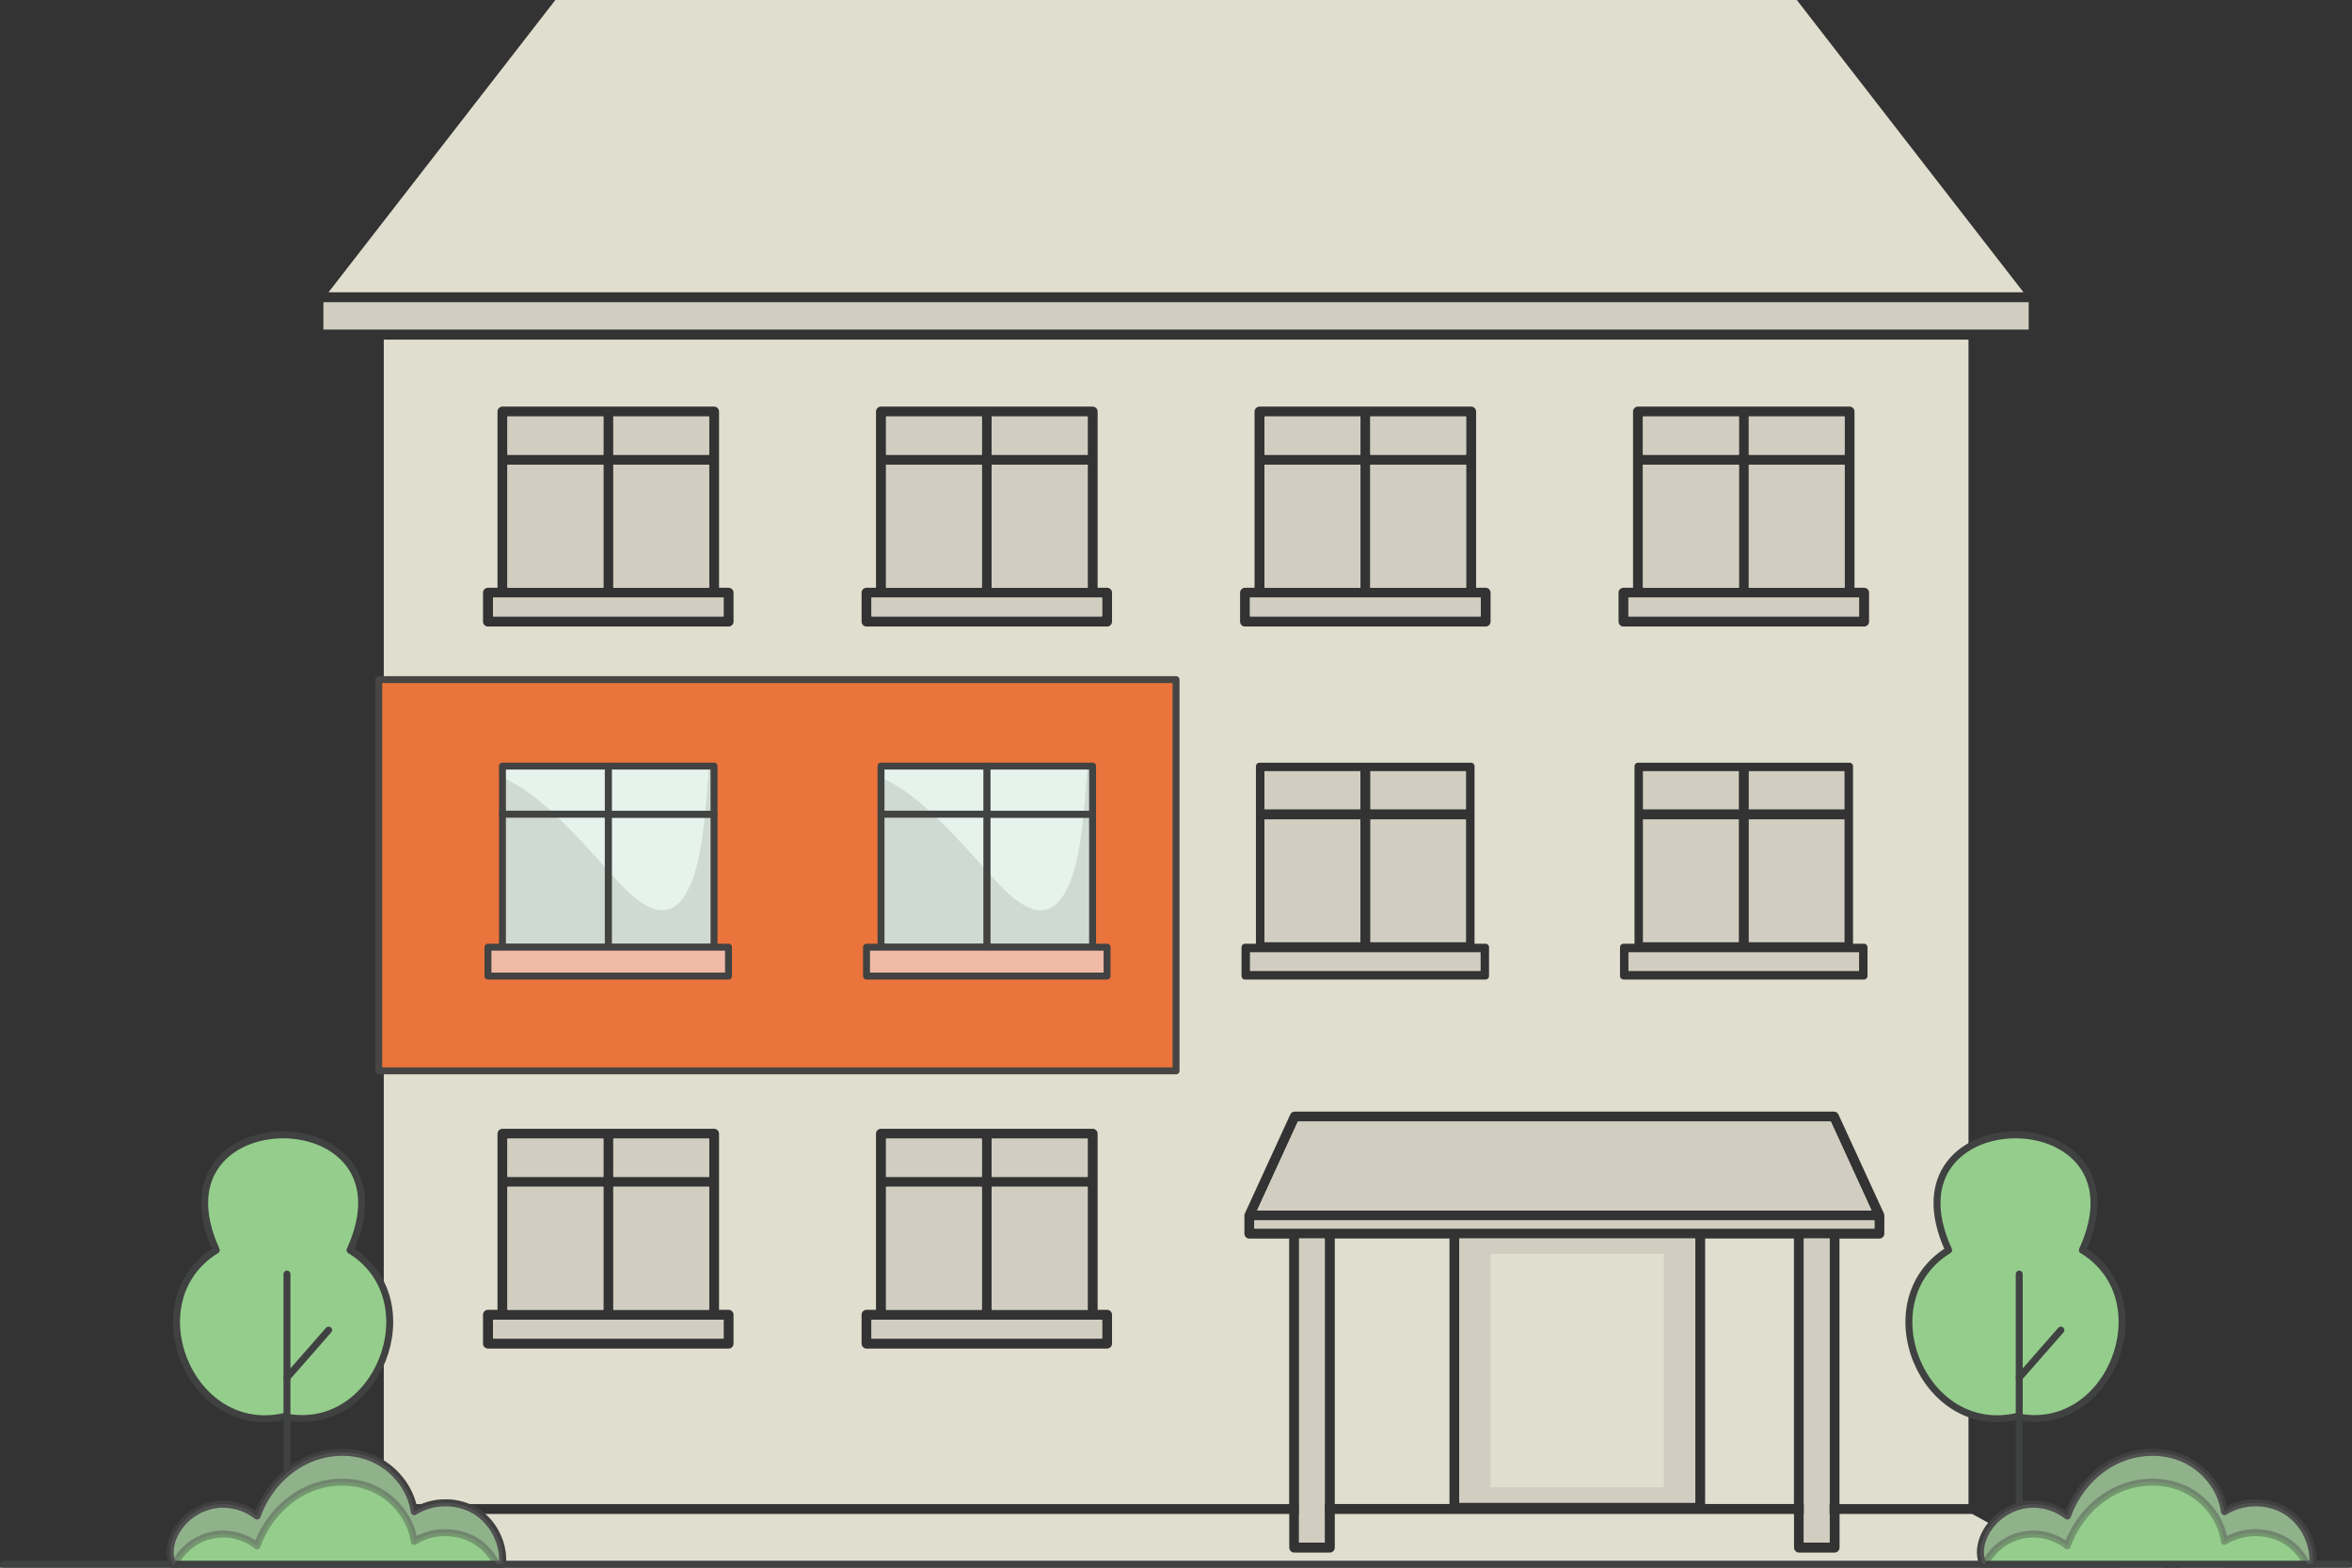 <?xml version="1.0" encoding="UTF-8"?><svg xmlns="http://www.w3.org/2000/svg" viewBox="0 0 271.13 180.75"><rect x="0" y="0" width="271.13" height="180.75" fill="#333333" stroke="none"/><g id="a"/><g id="b"><g id="c"><g><g><rect x="37.28" y="34.84" width="196.58" height="3.16" style="fill:#d1cec1;"/><polygon points="233.26 33.7 37.87 33.7 64.02 0 207.13 0 233.26 33.7" style="fill:#e0dece;"/><g><path d="M127.62,151.02h-1.09v-20.3c0-.32-.26-.57-.57-.57h-24.41c-.31,0-.57,.25-.57,.57v20.3h-1.09c-.31,0-.57,.25-.57,.58v3.32c0,.32,.26,.57,.57,.57h27.73c.31,0,.57-.25,.57-.57v-3.32c0-.33-.26-.58-.57-.58Zm-13.29-19.73h11.05v4.41h-11.05v-4.41Zm0,5.55h11.05v14.18h-11.05v-14.18Zm-12.19-5.55h11.04v4.41h-11.04v-4.41Zm0,5.55h11.04v14.18h-11.04v-14.18Zm24.9,17.51h-26.57v-2.17h26.57v2.17Z" style="fill:none;"/><path d="M171.26,67.77h-1.1v-20.31c0-.32-.26-.58-.58-.58h-24.38c-.32,0-.58,.26-.58,.58v20.31h-1.1c-.31,0-.57,.25-.57,.57v3.33c0,.32,.26,.57,.57,.57h27.74c.31,0,.57-.25,.57-.57v-3.33c0-.32-.26-.57-.57-.57Zm-13.29-19.74h11.04v4.4h-11.04v-4.4Zm0,5.56h11.04v14.18h-11.04v-14.18Zm-12.2-5.56h11.05v4.4h-11.05v-4.4Zm0,5.56h11.05v14.18h-11.05v-14.18Zm24.92,17.5h-26.6v-2.18h26.6v2.18Z" style="fill:none;"/><path d="M127.62,67.77h-1.09v-20.31c0-.32-.26-.58-.57-.58h-24.41c-.31,0-.57,.26-.57,.58v20.31h-1.09c-.31,0-.57,.25-.57,.57v3.33c0,.32,.26,.57,.57,.57h27.73c.31,0,.57-.25,.57-.57v-3.33c0-.32-.26-.57-.57-.57Zm-13.29-19.74h11.05v4.4h-11.05v-4.4Zm0,5.56h11.05v14.18h-11.05v-14.18Zm-12.19-5.56h11.04v4.4h-11.04v-4.4Zm0,5.56h11.04v14.18h-11.04v-14.18Zm24.9,17.5h-26.57v-2.18h26.57v2.18Z" style="fill:none;"/><path d="M83.99,151.02h-1.1v-20.3c0-.32-.25-.57-.58-.57h-24.38c-.32,0-.58,.25-.58,.57v20.3h-1.1c-.31,0-.57,.25-.57,.58v3.32c0,.32,.26,.57,.57,.57h27.74c.31,0,.57-.25,.57-.57v-3.32c0-.33-.26-.58-.57-.58Zm-13.29-19.73h11.04v4.41h-11.04v-4.41Zm0,5.55h11.04v14.18h-11.04v-14.18Zm-12.2-5.55h11.05v4.41h-11.05v-4.41Zm0,5.55h11.05v14.18h-11.05v-14.18Zm24.92,17.51h-26.58v-2.17h26.58v2.17Z" style="fill:none;"/><path d="M83.99,67.77h-1.1v-20.31c0-.32-.25-.58-.58-.58h-24.38c-.32,0-.58,.26-.58,.58v20.31h-1.1c-.31,0-.57,.25-.57,.57v3.33c0,.32,.26,.57,.57,.57h27.74c.31,0,.57-.25,.57-.57v-3.33c0-.32-.26-.57-.57-.57Zm-13.29-19.74h11.04v4.4h-11.04v-4.4Zm0,5.56h11.04v14.18h-11.04v-14.18Zm-12.2-5.56h11.05v4.4h-11.05v-4.4Zm0,5.56h11.05v14.18h-11.05v-14.18Zm24.92,17.5h-26.58v-2.18h26.58v2.18Z" style="fill:none;"/><path d="M214.89,67.77h-1.11v-20.31c0-.32-.25-.58-.57-.58h-24.39c-.31,0-.57,.26-.57,.58v20.31h-1.1c-.32,0-.57,.25-.57,.57v3.33c0,.32,.25,.57,.57,.57h27.74c.31,0,.57-.25,.57-.57v-3.33c0-.32-.26-.57-.57-.57Zm-13.29-19.74h11.04v4.4h-11.04v-4.4Zm0,5.56h11.04v14.18h-11.04v-14.18Zm-12.2-5.56h11.05v4.4h-11.05v-4.4Zm0,5.56h11.05v14.18h-11.05v-14.18Zm24.91,17.5h-26.59v-2.18h26.59v2.18Z" style="fill:none;"/><rect x="56.84" y="152.17" width="26.58" height="2.17" style="fill:#e0dece;"/><rect x="58.5" y="48.02" width="11.06" height="4.41" style="fill:#e0dece;"/><rect x="58.5" y="136.84" width="11.06" height="14.18" style="fill:#e0dece;"/><rect x="56.84" y="68.91" width="26.58" height="2.17" style="fill:#e0dece;"/><rect x="114.33" y="131.29" width="11.06" height="4.41" style="fill:#e0dece;"/><rect x="70.7" y="48.02" width="11.04" height="4.41" style="fill:#e0dece;"/><rect x="70.7" y="53.59" width="11.04" height="14.18" style="fill:#e0dece;"/><rect x="58.5" y="53.59" width="11.06" height="14.18" style="fill:#e0dece;"/><polygon points="149.62 129.32 144.91 139.57 215.75 139.57 211.05 129.32 149.62 129.32" style="fill:#e0dece;"/><rect x="153.87" y="142.8" width="13.22" height="30.61" style="fill:#e0dece;"/><rect x="58.5" y="131.29" width="11.06" height="4.41" style="fill:#e0dece;"/><rect x="168.23" y="142.8" width="27.19" height="30.45" style="fill:#e0dece;"/><rect x="149.76" y="142.8" width="2.96" height="30.61" style="fill:#e0dece;"/><rect x="144.6" y="140.72" width="71.48" height=".94" style="fill:#e0dece;"/><rect x="70.7" y="131.29" width="11.04" height="4.41" style="fill:#e0dece;"/><rect x="70.7" y="136.84" width="11.04" height="14.18" style="fill:#e0dece;"/><rect x="196.56" y="142.8" width="10.24" height="30.61" style="fill:#e0dece;"/><rect x="207.95" y="142.8" width="2.96" height="30.61" style="fill:#e0dece;"/><rect x="201.6" y="53.59" width="11.04" height="14.18" style="fill:#e0dece;"/><rect x="144.1" y="68.91" width="26.59" height="2.17" style="fill:#e0dece;"/><rect x="145.77" y="53.59" width="11.06" height="14.18" style="fill:#e0dece;"/><rect x="145.77" y="48.02" width="11.06" height="4.41" style="fill:#e0dece;"/><rect x="201.6" y="48.02" width="11.04" height="4.41" style="fill:#e0dece;"/><rect x="189.4" y="53.59" width="11.06" height="14.18" style="fill:#e0dece;"/><rect x="189.4" y="48.02" width="11.06" height="4.41" style="fill:#e0dece;"/><rect x="187.72" y="68.91" width="26.59" height="2.17" style="fill:#e0dece;"/><path d="M44.24,39.16V173.42h104.37v-30.61h-4.59c-.31,0-.57-.26-.57-.58v-2.08c0-.06,.01-.1,.03-.16,0-.03,.01-.06,.03-.09h0l5.22-11.38c.08-.22,.28-.35,.51-.35h62.18c.22,0,.43,.13,.52,.35l5.22,11.37s0,.04,.03,.07c.01,.06,.03,.13,.03,.19v2.08c0,.32-.26,.58-.58,.58h-4.59v30.61h14.87V39.16H44.24Zm40.32,115.76c0,.32-.26,.57-.57,.57h-27.74c-.31,0-.57-.25-.57-.57v-3.32c0-.33,.26-.58,.57-.58h1.1v-20.3c0-.32,.26-.57,.58-.57h24.38c.33,0,.58,.25,.58,.57v20.3h1.1c.31,0,.57,.25,.57,.58v3.32Zm0-83.25c0,.32-.26,.57-.57,.57h-27.74c-.31,0-.57-.25-.57-.57v-3.33c0-.32,.26-.57,.57-.57h1.1v-20.31c0-.32,.26-.58,.58-.58h24.38c.33,0,.58,.26,.58,.58v20.31h1.1c.31,0,.57,.25,.57,.57v3.33Zm43.63,83.25c0,.32-.26,.57-.57,.57h-27.73c-.31,0-.57-.25-.57-.57v-3.32c0-.33,.26-.58,.57-.58h1.09v-20.3c0-.32,.26-.57,.57-.57h24.41c.31,0,.57,.25,.57,.57v20.3h1.09c.31,0,.57,.25,.57,.58v3.32Zm0-83.25c0,.32-.26,.57-.57,.57h-27.73c-.31,0-.57-.25-.57-.57v-3.33c0-.32,.26-.57,.57-.57h1.09v-20.31c0-.32,.26-.58,.57-.58h24.41c.31,0,.57,.26,.57,.58v20.31h1.09c.31,0,.57,.25,.57,.57v3.33Zm43.46,40.87c0,.22-.18,.4-.4,.4h-27.74c-.22,0-.39-.18-.39-.4v-3.33c0-.22,.17-.4,.39-.4h1.27v-20.47c0-.22,.18-.4,.4-.4h24.4c.22,0,.4,.18,.4,.4v20.47h1.27c.22,0,.4,.18,.4,.4v3.33Zm.18-40.87c0,.32-.26,.57-.57,.57h-27.74c-.31,0-.57-.25-.57-.57v-3.33c0-.32,.26-.57,.57-.57h1.1v-20.31c0-.32,.26-.58,.58-.58h24.38c.32,0,.58,.26,.58,.58v20.31h1.1c.31,0,.57,.25,.57,.57v3.33Zm43.45,40.87c0,.22-.18,.4-.4,.4h-27.73c-.22,0-.4-.18-.4-.4v-3.33c0-.22,.18-.4,.4-.4h1.27v-20.47c0-.22,.18-.4,.4-.4h24.39c.22,0,.4,.18,.4,.4v20.47h1.27c.22,0,.4,.18,.4,.4v3.33Zm.18-40.87c0,.32-.26,.57-.57,.57h-27.74c-.32,0-.57-.25-.57-.57v-3.33c0-.32,.25-.57,.57-.57h1.1v-20.31c0-.32,.26-.58,.57-.58h24.39c.32,0,.57,.26,.57,.58v20.31h1.11c.31,0,.57,.25,.57,.57v3.33Z" style="fill:#e0dece;"/><rect x="157.97" y="53.59" width="11.04" height="14.18" style="fill:#e0dece;"/><rect x="114.33" y="48.02" width="11.06" height="4.41" style="fill:#e0dece;"/><rect x="114.33" y="136.84" width="11.06" height="14.18" style="fill:#e0dece;"/><rect x="157.97" y="48.02" width="11.04" height="4.41" style="fill:#e0dece;"/><rect x="102.14" y="136.84" width="11.04" height="14.18" style="fill:#e0dece;"/><rect x="102.14" y="131.29" width="11.04" height="4.41" style="fill:#e0dece;"/><rect x="100.47" y="152.17" width="26.58" height="2.17" style="fill:#e0dece;"/><rect x="102.14" y="53.59" width="11.04" height="14.18" style="fill:#e0dece;"/><rect x="114.33" y="53.59" width="11.06" height="14.18" style="fill:#e0dece;"/><rect x="100.47" y="68.91" width="26.58" height="2.17" style="fill:#e0dece;"/><rect x="102.14" y="48.02" width="11.04" height="4.41" style="fill:#e0dece;"/></g><rect x="201.59" y="53.58" width="11.04" height="14.17" style="fill:#d1cec1;"/><rect x="201.59" y="48.02" width="11.04" height="4.41" style="fill:#d1cec1;"/><rect x="189.39" y="48.02" width="11.06" height="4.41" style="fill:#d1cec1;"/><polygon points="201.59 53.01 201.59 53.01 201.59 53.01 201.59 53.01" style="fill:#474544;"/><rect x="189.39" y="53.58" width="11.06" height="14.17" style="fill:#d1cec1;"/><polygon points="200.45 53.01 200.45 53.01 200.45 53.01 200.45 53.01" style="fill:#474544;"/><rect x="187.72" y="68.9" width="26.59" height="2.17" style="fill:#d1cec1;"/><rect x="157.96" y="53.58" width="11.04" height="14.17" style="fill:#d1cec1;"/><rect x="157.96" y="48.02" width="11.04" height="4.41" style="fill:#d1cec1;"/><rect x="145.76" y="48.02" width="11.06" height="4.41" style="fill:#d1cec1;"/><polygon points="157.96 53.01 157.96 53.01 157.96 53.01 157.96 53.01" style="fill:#474544;"/><rect x="145.76" y="53.58" width="11.06" height="14.17" style="fill:#d1cec1;"/><polygon points="157.39 53.58 157.39 53.58 157.39 53.58 157.39 53.58" style="fill:#474544;"/><polygon points="157.39 52.42 157.39 52.42 157.39 52.43 157.39 52.42" style="fill:#474544;"/><polygon points="156.82 53.01 156.82 53.01 156.82 53.01 156.82 53.01" style="fill:#474544;"/><rect x="144.09" y="68.9" width="26.59" height="2.17" style="fill:#d1cec1;"/><rect x="201.59" y="94.47" width="11.04" height="14.17" style="fill:#d1cec1;"/><rect x="201.59" y="88.91" width="11.04" height="4.41" style="fill:#d1cec1;"/><rect x="189.39" y="88.91" width="11.06" height="4.41" style="fill:#d1cec1;"/><rect x="189.39" y="94.47" width="11.06" height="14.17" style="fill:#d1cec1;"/><rect x="187.72" y="109.79" width="26.59" height="2.17" style="fill:#d1cec1;"/><rect x="157.96" y="94.47" width="11.04" height="14.17" style="fill:#d1cec1;"/><rect x="157.96" y="88.91" width="11.04" height="4.41" style="fill:#d1cec1;"/><rect x="145.76" y="88.91" width="11.06" height="4.41" style="fill:#d1cec1;"/><rect x="145.76" y="94.47" width="11.06" height="14.17" style="fill:#d1cec1;"/><rect x="144.09" y="109.79" width="26.59" height="2.17" style="fill:#d1cec1;"/><rect x="114.32" y="53.58" width="11.06" height="14.17" style="fill:#d1cec1;"/><rect x="114.32" y="48.02" width="11.06" height="4.41" style="fill:#d1cec1;"/><rect x="102.14" y="48.02" width="11.04" height="4.41" style="fill:#d1cec1;"/><polygon points="114.32 53.01 114.32 53.01 114.32 53.01 114.32 53.01" style="fill:#474544;"/><polygon points="113.76 52.42 113.75 52.42 113.76 52.43 113.76 52.42" style="fill:#474544;"/><rect x="102.14" y="53.58" width="11.04" height="14.17" style="fill:#d1cec1;"/><polygon points="113.75 53.58 113.76 53.58 113.76 53.58 113.75 53.58" style="fill:#474544;"/><polygon points="113.18 53.01 113.18 53.01 113.18 53.01 113.18 53.01" style="fill:#474544;"/><rect x="100.46" y="68.9" width="26.58" height="2.17" style="fill:#d1cec1;"/><rect x="70.7" y="53.58" width="11.04" height="14.17" style="fill:#d1cec1;"/><rect x="70.7" y="48.02" width="11.04" height="4.41" style="fill:#d1cec1;"/><rect x="58.49" y="48.02" width="11.06" height="4.41" style="fill:#d1cec1;"/><rect x="58.49" y="53.58" width="11.06" height="14.17" style="fill:#d1cec1;"/><rect x="56.83" y="68.9" width="26.58" height="2.17" style="fill:#d1cec1;"/><g><g><rect x="114.32" y="136.83" width="11.06" height="14.18" style="fill:#d1cec1;"/><rect x="114.32" y="131.28" width="11.06" height="4.41" style="fill:#d1cec1;"/><rect x="102.14" y="131.28" width="11.04" height="4.41" style="fill:#d1cec1;"/><rect x="102.14" y="136.83" width="11.04" height="14.18" style="fill:#d1cec1;"/></g><rect x="100.46" y="152.17" width="26.58" height="2.17" style="fill:#d1cec1;"/></g><g><g><rect x="70.7" y="136.83" width="11.04" height="14.18" style="fill:#d1cec1;"/><rect x="70.7" y="131.28" width="11.04" height="4.41" style="fill:#d1cec1;"/><rect x="58.49" y="131.28" width="11.06" height="4.41" style="fill:#d1cec1;"/><rect x="58.49" y="136.83" width="11.06" height="14.18" style="fill:#d1cec1;"/></g><rect x="56.83" y="152.17" width="26.58" height="2.17" style="fill:#d1cec1;"/></g><polygon points="215.74 139.57 144.91 139.57 149.61 129.31 211.05 129.31 215.74 139.57" style="fill:#d1cec1;"/><rect x="144.59" y="140.71" width="71.48" height=".94" style="fill:#d1cec1;"/><g><rect x="207.94" y="174.56" width="2.96" height="3.3" style="fill:#e0dece;"/><rect x="149.75" y="174.56" width="2.96" height="3.3" style="fill:#e0dece;"/><path d="M237.95,180.35H33.18l10.63-5.79h104.81v3.88c0,.31,.26,.57,.57,.57h4.11c.31,0,.57-.26,.57-.57v-3.88h52.94v3.88c0,.31,.26,.57,.57,.57h4.11c.31,0,.57-.26,.57-.57v-3.88h15.28l10.63,5.79Z" style="fill:#e0dece;"/></g><g><rect x="207.94" y="142.8" width="2.96" height="35.06" style="fill:#d1cec1;"/><rect x="149.75" y="142.8" width="2.96" height="35.06" style="fill:#d1cec1;"/></g><rect x="168.22" y="142.8" width="27.19" height="30.45" style="fill:#d1cec1;"/><rect x="171.83" y="144.57" width="19.97" height="26.91" style="fill:#e0dece;"/><rect x="43.66" y="78.36" width="91.91" height="45.11" style="fill:#ea743b; stroke:#474544; stroke-linecap:round; stroke-linejoin:round; stroke-width:.8px;"/><g><g><rect x="113.76" y="93.88" width="12.19" height="15.33" style="fill:#e6f3ed; stroke:#414242; stroke-linecap:round; stroke-linejoin:round; stroke-width:.8px;"/><rect x="113.76" y="88.33" width="12.19" height="5.55" style="fill:#e6f3ed; stroke:#414242; stroke-linecap:round; stroke-linejoin:round; stroke-width:.8px;"/><rect x="101.56" y="88.33" width="12.2" height="5.55" style="fill:#e6f3ed; stroke:#414242; stroke-linecap:round; stroke-linejoin:round; stroke-width:.8px;"/><rect x="101.56" y="93.88" width="12.2" height="15.33" style="fill:#e6f3ed; stroke:#414242; stroke-linecap:round; stroke-linejoin:round; stroke-width:.8px;"/></g><polygon points="101.24 109.21 99.89 109.21 99.89 112.54 127.62 112.54 127.62 109.21 125.64 109.21 113.44 109.21 101.24 109.21" style="fill:#efbaa6; stroke:#414242; stroke-linecap:round; stroke-linejoin:round; stroke-width:.8px;"/><path d="M125.95,88.33v20.88h-24.39v-19.55c2.04,.87,4.03,2.38,5.99,4.22,2.1,1.95,4.16,4.26,6.21,6.54,.44,.48,.87,.96,1.31,1.43,2.71,2.9,6.11,5.26,8.27-.12,.84-2.1,1.27-4.86,1.57-7.85,.18-1.8,.31-3.68,.45-5.55h.59Z" style="fill:#504a44; opacity:.15;"/></g><g><g><rect x="70.12" y="93.88" width="12.19" height="15.33" style="fill:#e6f3ed; stroke:#414242; stroke-linecap:round; stroke-linejoin:round; stroke-width:.8px;"/><rect x="70.12" y="88.33" width="12.19" height="5.55" style="fill:#e6f3ed; stroke:#414242; stroke-linecap:round; stroke-linejoin:round; stroke-width:.8px;"/><rect x="57.92" y="88.33" width="12.2" height="5.55" style="fill:#e6f3ed; stroke:#414242; stroke-linecap:round; stroke-linejoin:round; stroke-width:.8px;"/><rect x="57.92" y="93.88" width="12.2" height="15.33" style="fill:#e6f3ed; stroke:#414242; stroke-linecap:round; stroke-linejoin:round; stroke-width:.8px;"/></g><polygon points="57.61 109.21 56.25 109.21 56.25 112.54 83.98 112.54 83.98 109.21 82.01 109.21 69.81 109.21 57.61 109.21" style="fill:#efbaa6; stroke:#414242; stroke-linecap:round; stroke-linejoin:round; stroke-width:.8px;"/><path d="M82.32,88.33v20.88h-24.39v-19.55c2.04,.87,4.03,2.38,5.99,4.22,2.1,1.95,4.16,4.26,6.21,6.54,.44,.48,.87,.96,1.31,1.43,2.71,2.9,6.11,5.26,8.27-.12,.84-2.1,1.27-4.86,1.57-7.85,.18-1.8,.31-3.68,.45-5.55h.59Z" style="fill:#504a44; opacity:.15;"/></g></g><g><line x1="256.51" y1="180.35" x2="270.73" y2="180.35" style="fill:#868687; stroke:#404141; stroke-linecap:round; stroke-linejoin:round; stroke-width:.8px;"/><line x1="251.25" y1="180.35" x2="249.5" y2="180.35" style="fill:#868687; stroke:#404141; stroke-linecap:round; stroke-linejoin:round; stroke-width:.8px;"/><line x1=".4" y1="180.35" x2="244.3" y2="180.35" style="fill:#868687; stroke:#404141; stroke-linecap:round; stroke-linejoin:round; stroke-width:.8px;"/></g><g><path d="M232.44,163.33c-10.91,2.43-17.21-13.41-7.81-19.19-8.1-17.73,23.52-17.72,15.42,0,9.32,5.68,3.21,21.5-7.62,19.19Z" style="fill:#94cd8c; stroke:#404141; stroke-linecap:round; stroke-linejoin:round; stroke-width:.8px;"/><line x1="232.77" y1="146.9" x2="232.77" y2="179.74" style="fill:#94cd8c; stroke:#404141; stroke-linecap:round; stroke-linejoin:round; stroke-width:.8px;"/><line x1="237.57" y1="153.36" x2="232.77" y2="158.84" style="fill:#94cd8c; stroke:#404141; stroke-linecap:round; stroke-linejoin:round; stroke-width:.8px;"/></g><g><path d="M32.74,163.33c-10.91,2.43-17.21-13.41-7.81-19.19-8.1-17.73,23.52-17.72,15.42,0,9.32,5.68,3.21,21.5-7.62,19.19Z" style="fill:#94cd8c; stroke:#404141; stroke-linecap:round; stroke-linejoin:round; stroke-width:.8px;"/><line x1="33.08" y1="146.9" x2="33.08" y2="179.74" style="fill:#94cd8c; stroke:#404141; stroke-linecap:round; stroke-linejoin:round; stroke-width:.8px;"/><line x1="37.88" y1="153.36" x2="33.08" y2="158.84" style="fill:#94cd8c; stroke:#404141; stroke-linecap:round; stroke-linejoin:round; stroke-width:.8px;"/></g><path d="M22.28,174.48c-.89,.6-1.63,1.41-2.12,2.37-.55,1.08-.76,2.4-.25,3.5H57.94c.17-2.37-1.03-4.8-3.03-6.08-2.11-1.34-5.04-1.33-7.15,.02-.39-2.73-2.37-5.13-4.91-6.18-2.54-1.06-5.55-.8-7.98,.5-2.43,1.3-4.31,3.59-5.23,6.19-1.45-1.15-3.42-1.62-5.23-1.22-.76,.17-1.49,.48-2.13,.91Z" style="fill:#94cd8c; stroke:#404141; stroke-linecap:round; stroke-linejoin:round; stroke-width:.8px;"/><path d="M57.94,180.35h-.7c-.53-1.07-1.33-2-2.34-2.64-2.11-1.34-5.04-1.33-7.15,.01-.38-2.72-2.37-5.12-4.91-6.18-2.54-1.05-5.56-.81-7.98,.5-2.43,1.31-4.31,3.59-5.23,6.19-1.45-1.15-3.42-1.62-5.23-1.22-.76,.16-1.49,.48-2.13,.91-.89,.6-1.63,1.42-2.12,2.37,0,.02-.02,.04-.03,.06h-.22c-.52-1.1-.3-2.42,.25-3.5,.49-.95,1.23-1.77,2.12-2.37,.65-.44,1.37-.75,2.13-.92,1.81-.39,3.78,.07,5.23,1.23,.91-2.59,2.8-4.89,5.23-6.19,2.43-1.31,5.44-1.55,7.98-.5,2.54,1.05,4.52,3.46,4.91,6.18,2.11-1.34,5.04-1.36,7.15-.01,2.01,1.28,3.21,3.71,3.04,6.08Z" style="fill:#868687; opacity:.38; stroke:#404141; stroke-linecap:round; stroke-linejoin:round; stroke-width:.8px;"/><g><path d="M230.96,174.48c-.89,.6-1.63,1.41-2.12,2.37-.55,1.08-.76,2.4-.25,3.5h38.03c.17-2.37-1.03-4.8-3.03-6.08-2.11-1.34-5.04-1.33-7.15,.02-.39-2.73-2.37-5.13-4.91-6.18-2.54-1.06-5.55-.8-7.98,.5-2.43,1.3-4.31,3.59-5.23,6.19-1.45-1.15-3.42-1.62-5.23-1.22-.76,.17-1.49,.48-2.13,.91Z" style="fill:#94cd8c; stroke:#404141; stroke-linecap:round; stroke-linejoin:round; stroke-width:.8px;"/><path d="M266.62,180.35h-.7c-.53-1.07-1.33-2-2.34-2.64-2.11-1.34-5.04-1.33-7.15,.01-.38-2.72-2.37-5.12-4.91-6.18-2.54-1.05-5.56-.81-7.98,.5-2.43,1.31-4.31,3.59-5.23,6.19-1.45-1.15-3.42-1.62-5.23-1.22-.76,.16-1.49,.48-2.13,.91-.89,.6-1.63,1.42-2.12,2.37,0,.02-.02,.04-.03,.06h-.22c-.52-1.1-.3-2.42,.25-3.5,.49-.95,1.23-1.77,2.12-2.37,.65-.44,1.37-.75,2.13-.92,1.81-.39,3.78,.07,5.23,1.23,.91-2.59,2.8-4.89,5.23-6.19,2.43-1.31,5.44-1.55,7.98-.5,2.54,1.05,4.52,3.46,4.91,6.18,2.11-1.34,5.04-1.36,7.15-.01,2.01,1.28,3.21,3.71,3.04,6.08Z" style="fill:#868687; opacity:.38; stroke:#404141; stroke-linecap:round; stroke-linejoin:round; stroke-width:.8px;"/></g></g></g></g></svg>